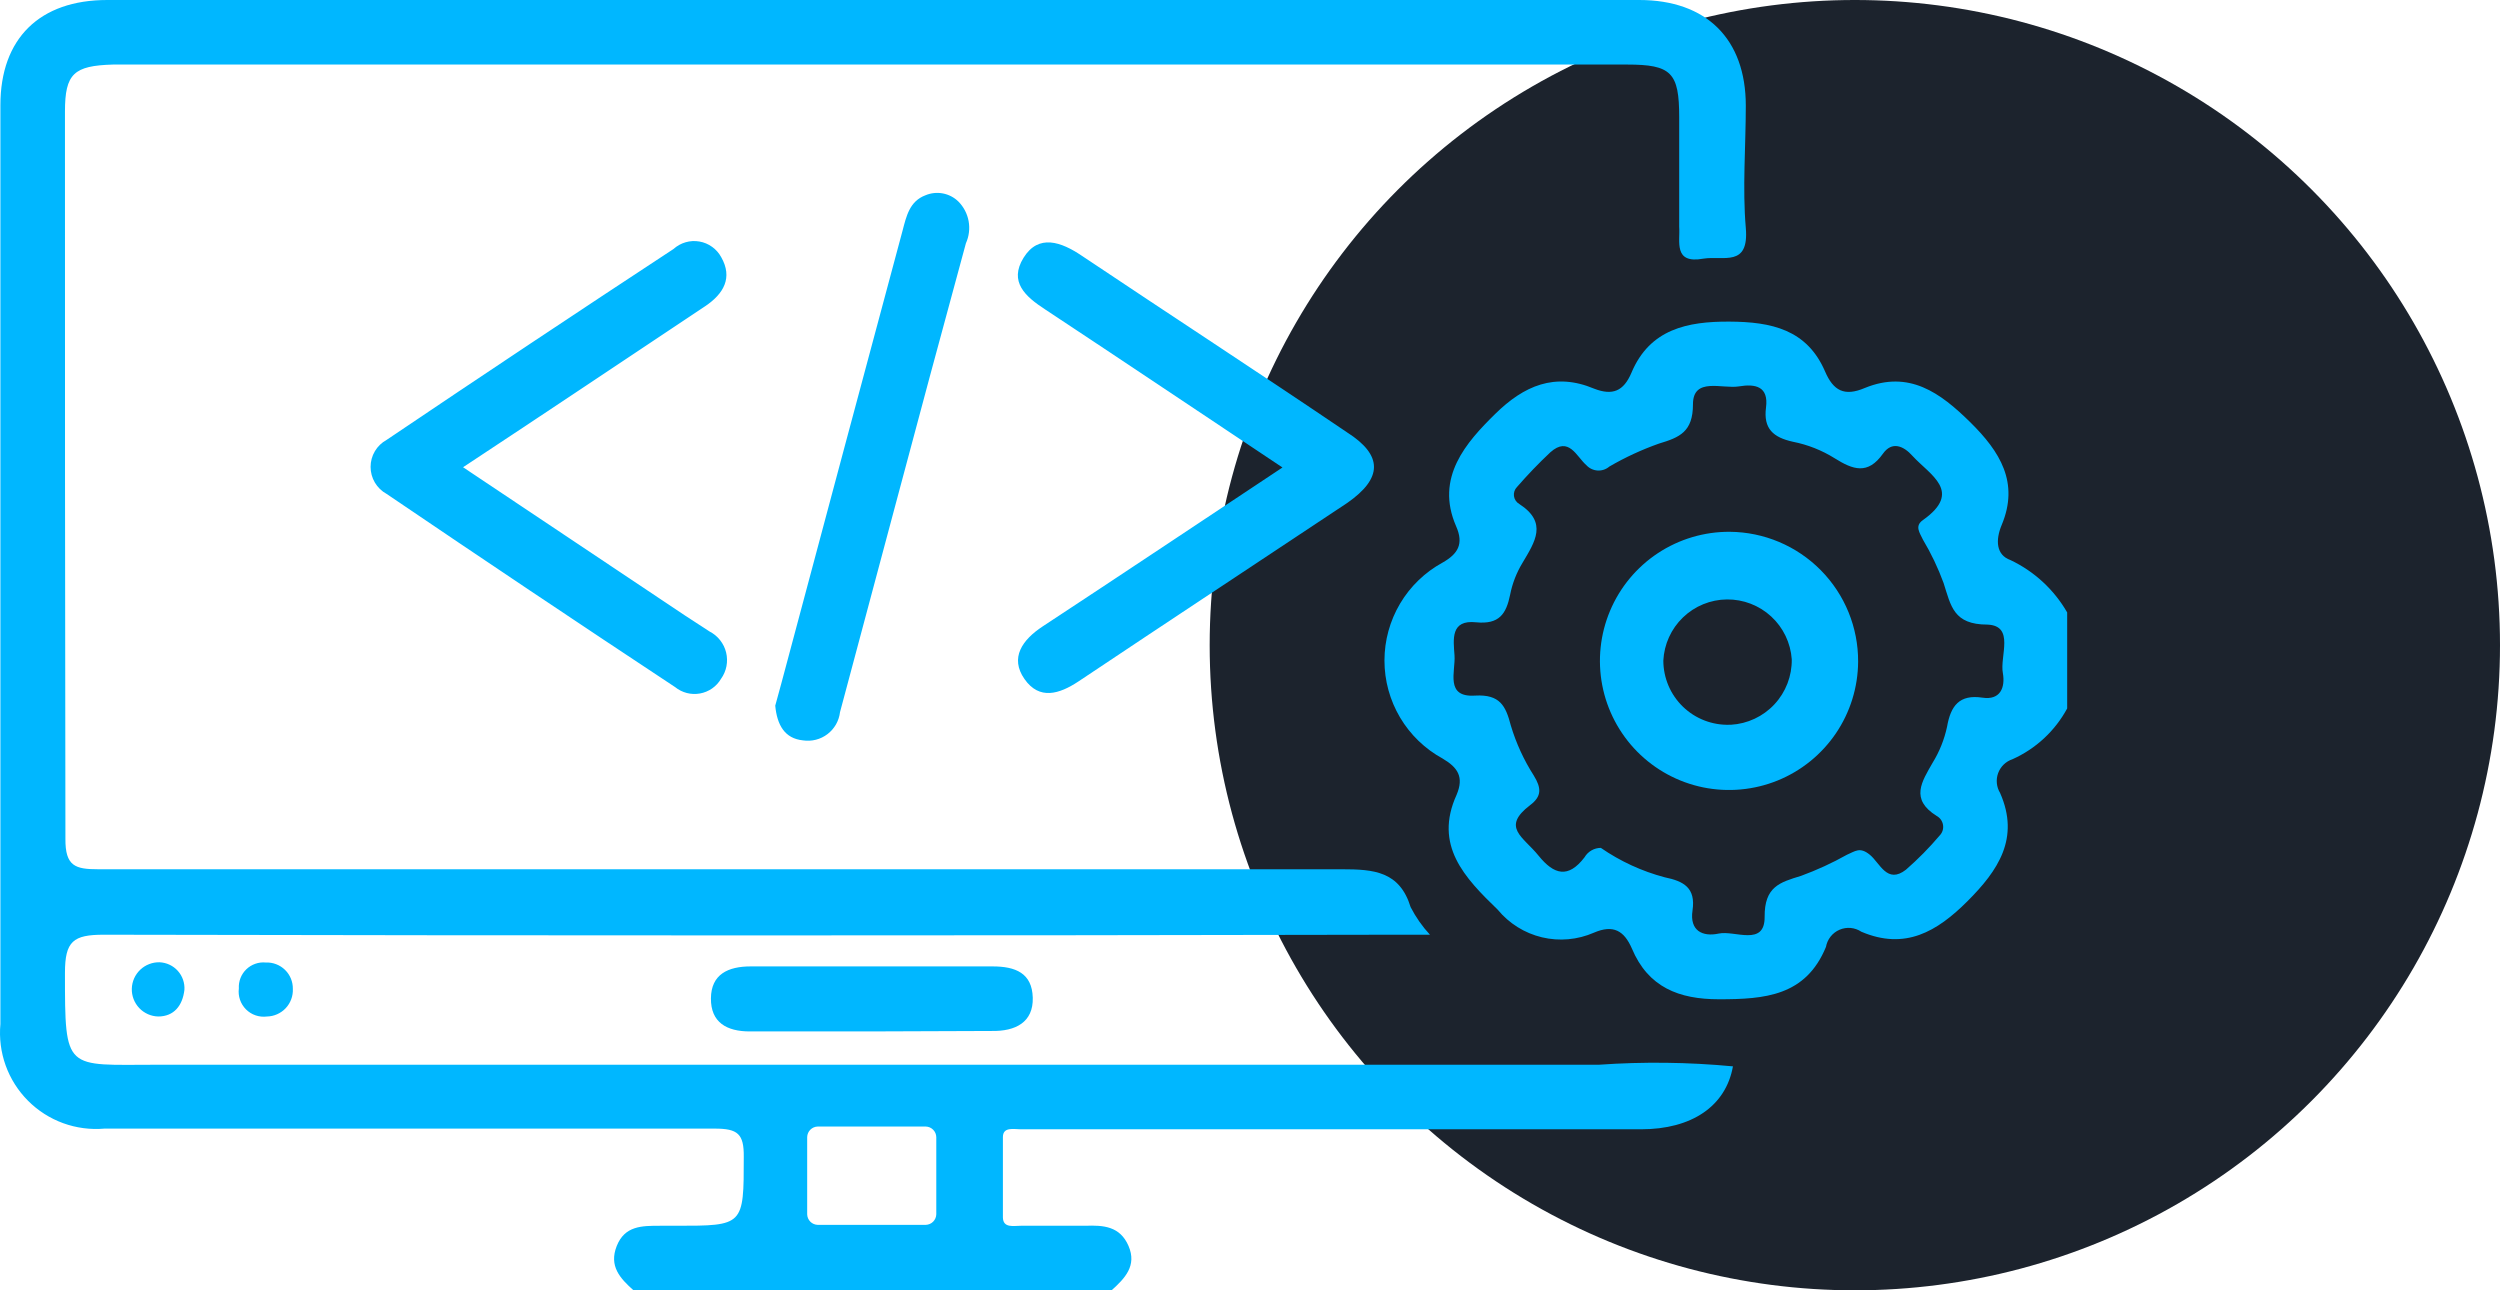 <svg width="124" height="64" viewBox="0 0 124 64" fill="none" xmlns="http://www.w3.org/2000/svg">
<circle cx="92" cy="32" r="32" fill="#1C232D"/>
<path d="M22.968 23.175L33.986 30.536L35.194 31.322C35.398 31.427 35.577 31.574 35.718 31.754C35.86 31.934 35.962 32.142 36.016 32.365C36.07 32.588 36.075 32.82 36.032 33.045C35.988 33.27 35.897 33.483 35.763 33.669C35.652 33.859 35.501 34.022 35.32 34.148C35.14 34.273 34.934 34.358 34.718 34.397C34.502 34.436 34.279 34.428 34.066 34.373C33.854 34.318 33.655 34.218 33.484 34.079C28.691 30.912 23.921 27.718 19.174 24.497C18.934 24.366 18.733 24.172 18.594 23.936C18.454 23.701 18.381 23.432 18.381 23.158C18.381 22.885 18.454 22.616 18.594 22.38C18.733 22.145 18.934 21.951 19.174 21.82C23.906 18.629 28.65 15.473 33.405 12.351C33.577 12.196 33.782 12.081 34.004 12.017C34.227 11.952 34.461 11.939 34.69 11.979C34.918 12.018 35.135 12.109 35.322 12.245C35.511 12.38 35.665 12.557 35.775 12.761C36.344 13.764 35.911 14.562 34.977 15.188C31.058 17.797 27.149 20.418 22.968 23.175Z" fill="#00B7FF"/>
<path d="M63.61 23.187C59.554 20.486 55.703 17.9 51.84 15.348C50.86 14.71 50.029 13.98 50.769 12.784C51.51 11.588 52.638 11.998 53.652 12.682C58.027 15.61 62.471 18.504 66.812 21.444C68.601 22.583 68.589 23.722 66.812 24.953C62.357 27.915 57.913 30.844 53.481 33.806C52.547 34.421 51.555 34.74 50.815 33.681C50.074 32.621 50.712 31.732 51.715 31.071C55.634 28.496 59.52 25.899 63.61 23.187Z" fill="#00B7FF"/>
<path d="M38.452 35.002C38.646 34.285 38.862 33.521 39.068 32.724C40.959 25.637 42.858 18.546 44.764 11.451C44.958 10.71 45.118 9.981 45.904 9.685C46.176 9.571 46.475 9.539 46.765 9.594C47.054 9.649 47.322 9.787 47.533 9.993C47.799 10.259 47.977 10.601 48.044 10.971C48.111 11.341 48.064 11.723 47.909 12.066C46.709 16.472 45.52 20.885 44.343 25.306C43.454 28.645 42.554 31.983 41.665 35.321C41.64 35.535 41.572 35.742 41.466 35.929C41.359 36.116 41.216 36.28 41.045 36.411C40.874 36.542 40.678 36.637 40.47 36.69C40.261 36.744 40.044 36.755 39.831 36.723C38.919 36.632 38.543 35.959 38.452 35.002Z" fill="#00B7FF"/>
<path d="M43.101 51.159C41.13 51.159 39.159 51.159 37.188 51.159C36.048 51.159 35.251 50.715 35.262 49.518C35.273 48.322 36.116 47.934 37.233 47.934C41.228 47.934 45.228 47.934 49.231 47.934C50.37 47.934 51.191 48.265 51.225 49.484C51.259 50.703 50.37 51.159 49.185 51.136C47.191 51.136 45.163 51.159 43.101 51.159Z" fill="#00B7FF"/>
<path d="M9.147 49.097C9.056 49.883 8.623 50.418 7.848 50.418C7.672 50.414 7.498 50.375 7.336 50.303C7.175 50.231 7.029 50.129 6.908 50.001C6.786 49.872 6.691 49.722 6.627 49.557C6.564 49.392 6.533 49.216 6.538 49.04C6.542 48.863 6.582 48.689 6.653 48.528C6.725 48.366 6.828 48.221 6.956 48.099C7.084 47.977 7.235 47.882 7.4 47.819C7.564 47.755 7.74 47.725 7.917 47.729C8.088 47.737 8.256 47.778 8.411 47.851C8.566 47.924 8.705 48.027 8.819 48.154C8.934 48.282 9.022 48.431 9.078 48.593C9.134 48.754 9.158 48.926 9.147 49.097Z" fill="#00B7FF"/>
<path d="M14.525 49.051C14.533 49.226 14.505 49.401 14.444 49.565C14.383 49.729 14.29 49.879 14.17 50.007C14.05 50.134 13.905 50.236 13.745 50.307C13.585 50.378 13.412 50.416 13.238 50.419C13.049 50.443 12.858 50.423 12.678 50.362C12.498 50.301 12.335 50.199 12.201 50.065C12.067 49.931 11.965 49.767 11.904 49.588C11.842 49.408 11.823 49.217 11.847 49.028C11.837 48.853 11.864 48.677 11.928 48.512C11.992 48.348 12.091 48.2 12.217 48.078C12.344 47.955 12.496 47.862 12.662 47.804C12.828 47.745 13.005 47.724 13.181 47.741C13.356 47.733 13.532 47.761 13.696 47.824C13.861 47.887 14.01 47.982 14.136 48.105C14.262 48.228 14.362 48.375 14.429 48.538C14.495 48.701 14.528 48.875 14.525 49.051Z" fill="#00B7FF"/>
<path d="M99.718 27.779C99.011 27.528 98.966 26.799 99.285 26.035C100.162 23.939 99.205 22.401 97.724 20.942C96.243 19.484 94.693 18.344 92.494 19.244C91.48 19.677 90.933 19.381 90.523 18.424C89.623 16.339 87.857 15.963 85.783 15.952C83.709 15.94 81.829 16.316 80.918 18.492C80.53 19.404 79.983 19.632 79.072 19.279C77.124 18.458 75.585 19.131 74.161 20.532C72.737 21.933 71.164 23.677 72.224 26.104C72.612 26.981 72.315 27.471 71.552 27.904C70.679 28.381 69.951 29.083 69.444 29.938C68.937 30.794 68.669 31.769 68.669 32.764C68.669 33.758 68.937 34.733 69.444 35.589C69.951 36.444 70.679 37.146 71.552 37.623C72.304 38.067 72.623 38.535 72.247 39.423C71.107 41.93 72.646 43.536 74.286 45.12C74.85 45.804 75.621 46.285 76.482 46.491C77.344 46.697 78.249 46.615 79.06 46.26C80.017 45.849 80.553 46.157 80.941 47.046C81.749 48.971 83.276 49.564 85.259 49.564C87.538 49.564 89.566 49.404 90.568 46.966C90.601 46.779 90.68 46.604 90.797 46.455C90.915 46.306 91.068 46.189 91.242 46.115C91.416 46.04 91.606 46.01 91.795 46.027C91.984 46.045 92.165 46.109 92.323 46.214C94.488 47.137 96.072 46.214 97.587 44.699C99.103 43.183 100.196 41.577 99.205 39.332C99.116 39.186 99.061 39.021 99.044 38.85C99.027 38.679 99.049 38.507 99.108 38.346C99.168 38.185 99.262 38.039 99.385 37.92C99.509 37.801 99.657 37.711 99.82 37.657C100.976 37.139 101.929 36.254 102.532 35.139V30.376C101.88 29.245 100.898 28.338 99.718 27.779ZM99.342 33.385C99.467 34.102 99.216 34.74 98.328 34.604C97.188 34.433 96.755 35.002 96.573 36.051C96.439 36.675 96.201 37.272 95.867 37.817C95.32 38.774 94.727 39.64 96.06 40.471C96.144 40.517 96.215 40.581 96.27 40.658C96.324 40.736 96.36 40.825 96.374 40.919C96.389 41.013 96.381 41.109 96.353 41.199C96.324 41.289 96.274 41.372 96.208 41.44C95.694 42.047 95.134 42.615 94.534 43.138C93.599 43.867 93.246 42.807 92.745 42.397C92.243 41.987 92.015 42.226 91.605 42.397C90.875 42.807 90.113 43.157 89.326 43.445C88.278 43.764 87.515 43.981 87.526 45.474C87.538 46.966 86.045 46.134 85.247 46.305C84.45 46.476 83.8 46.169 83.948 45.166C84.119 44.026 83.504 43.707 82.57 43.514C81.438 43.214 80.366 42.721 79.402 42.055C79.238 42.055 79.077 42.099 78.935 42.181C78.793 42.263 78.675 42.38 78.593 42.522C77.784 43.582 77.078 43.388 76.314 42.443C75.551 41.497 74.446 41.041 75.893 39.936C76.485 39.492 76.451 39.081 76.075 38.466C75.582 37.695 75.198 36.859 74.936 35.982C74.685 35.014 74.4 34.433 73.17 34.501C71.654 34.604 72.201 33.305 72.144 32.507C72.087 31.709 71.939 30.73 73.215 30.866C74.355 30.98 74.708 30.456 74.902 29.499C75.012 28.939 75.221 28.403 75.517 27.915C76.132 26.878 76.782 25.921 75.357 24.998C75.286 24.958 75.225 24.901 75.179 24.833C75.133 24.765 75.103 24.687 75.092 24.605C75.081 24.523 75.089 24.441 75.115 24.363C75.141 24.285 75.185 24.214 75.243 24.155C75.765 23.554 76.316 22.98 76.896 22.435C77.819 21.614 78.195 22.651 78.684 23.073C78.828 23.23 79.028 23.325 79.24 23.338C79.453 23.351 79.662 23.28 79.824 23.141C80.607 22.685 81.431 22.304 82.285 22.002C83.31 21.694 83.971 21.421 83.971 20.053C83.971 18.686 85.43 19.302 86.25 19.165C87.07 19.028 87.731 19.165 87.594 20.213C87.458 21.261 87.948 21.694 88.928 21.911C89.663 22.056 90.366 22.334 91.001 22.731C91.913 23.301 92.642 23.563 93.394 22.503C93.838 21.877 94.408 22.104 94.864 22.617C95.73 23.563 97.371 24.383 95.377 25.796C94.955 26.092 95.217 26.423 95.377 26.765C95.785 27.449 96.128 28.17 96.402 28.918C96.767 30.057 96.892 30.98 98.578 30.98C99.946 31.037 99.182 32.553 99.342 33.385Z" fill="#00B7FF"/>
<path d="M85.794 26.377C84.528 26.37 83.289 26.739 82.232 27.436C81.176 28.134 80.35 29.129 79.859 30.296C79.367 31.463 79.233 32.749 79.472 33.992C79.712 35.235 80.315 36.379 81.204 37.28C82.094 38.181 83.231 38.798 84.471 39.053C85.711 39.307 86.998 39.189 88.171 38.713C89.344 38.236 90.349 37.422 91.06 36.375C91.77 35.327 92.154 34.092 92.163 32.826C92.173 31.127 91.507 29.493 90.313 28.284C89.119 27.075 87.494 26.389 85.794 26.377ZM85.794 35.948C85.368 35.962 84.943 35.89 84.545 35.736C84.146 35.583 83.783 35.351 83.476 35.055C83.169 34.758 82.924 34.403 82.757 34.011C82.59 33.618 82.503 33.196 82.501 32.769C82.541 31.956 82.889 31.189 83.475 30.625C84.061 30.06 84.84 29.741 85.654 29.732C86.468 29.724 87.254 30.026 87.852 30.578C88.45 31.13 88.814 31.889 88.871 32.701C88.884 33.527 88.577 34.326 88.014 34.932C87.451 35.537 86.676 35.901 85.851 35.948H85.794Z" fill="#00B7FF"/>
<path d="M84.484 12.83C85.475 12.67 86.763 13.274 86.592 11.303C86.421 9.332 86.592 7.258 86.592 5.241C86.592 1.926 84.632 0 81.305 0H5.319C1.969 0 0.02 1.903 0.02 5.218V50.794C-0.044 51.489 0.045 52.19 0.281 52.847C0.517 53.503 0.895 54.1 1.388 54.595C1.88 55.089 2.475 55.47 3.131 55.709C3.786 55.948 4.487 56.04 5.182 55.979C8.338 55.979 11.483 55.979 14.639 55.979C21.578 55.979 28.517 55.979 35.456 55.979C36.595 55.979 36.903 56.241 36.891 57.38C36.891 60.798 36.891 60.798 33.53 60.798C33.268 60.798 32.995 60.798 32.733 60.798C31.832 60.798 30.989 60.798 30.59 61.801C30.192 62.804 30.761 63.407 31.422 64H55.133C55.794 63.407 56.398 62.781 55.976 61.801C55.555 60.821 54.734 60.764 53.834 60.798C52.763 60.798 51.692 60.798 50.632 60.798C50.279 60.798 49.755 60.924 49.744 60.388C49.744 59.066 49.744 57.733 49.744 56.4C49.744 55.876 50.291 56.013 50.632 56.013C52.182 56.013 53.732 56.013 55.281 56.013H81.396C83.903 56.013 85.601 54.873 85.954 52.891C83.742 52.682 81.516 52.655 79.3 52.811H7.78C3.222 52.811 3.222 53.187 3.222 48.254C3.222 46.681 3.632 46.362 5.148 46.362C26.561 46.408 47.974 46.408 69.387 46.362H70.925C70.546 45.952 70.224 45.492 69.968 44.995C69.421 43.217 68.145 43.115 66.55 43.115C46.041 43.115 25.44 43.115 4.874 43.115C3.735 43.115 3.233 42.967 3.245 41.599C3.222 29.624 3.222 17.581 3.222 5.537C3.222 3.646 3.666 3.259 5.603 3.202H80.701C82.9 3.202 83.288 3.6 83.288 5.811C83.288 7.623 83.288 9.434 83.288 11.246C83.345 11.964 82.98 13.103 84.484 12.83ZM40.036 56.4C40.039 56.262 40.095 56.13 40.193 56.033C40.29 55.935 40.422 55.879 40.56 55.876H45.915C46.053 55.879 46.185 55.935 46.283 56.033C46.38 56.13 46.437 56.262 46.44 56.4V60.229C46.437 60.367 46.38 60.498 46.283 60.596C46.185 60.694 46.053 60.75 45.915 60.753H40.56C40.422 60.75 40.29 60.694 40.193 60.596C40.095 60.498 40.039 60.367 40.036 60.229V56.4Z" fill="#00B7FF"/>
</svg>
